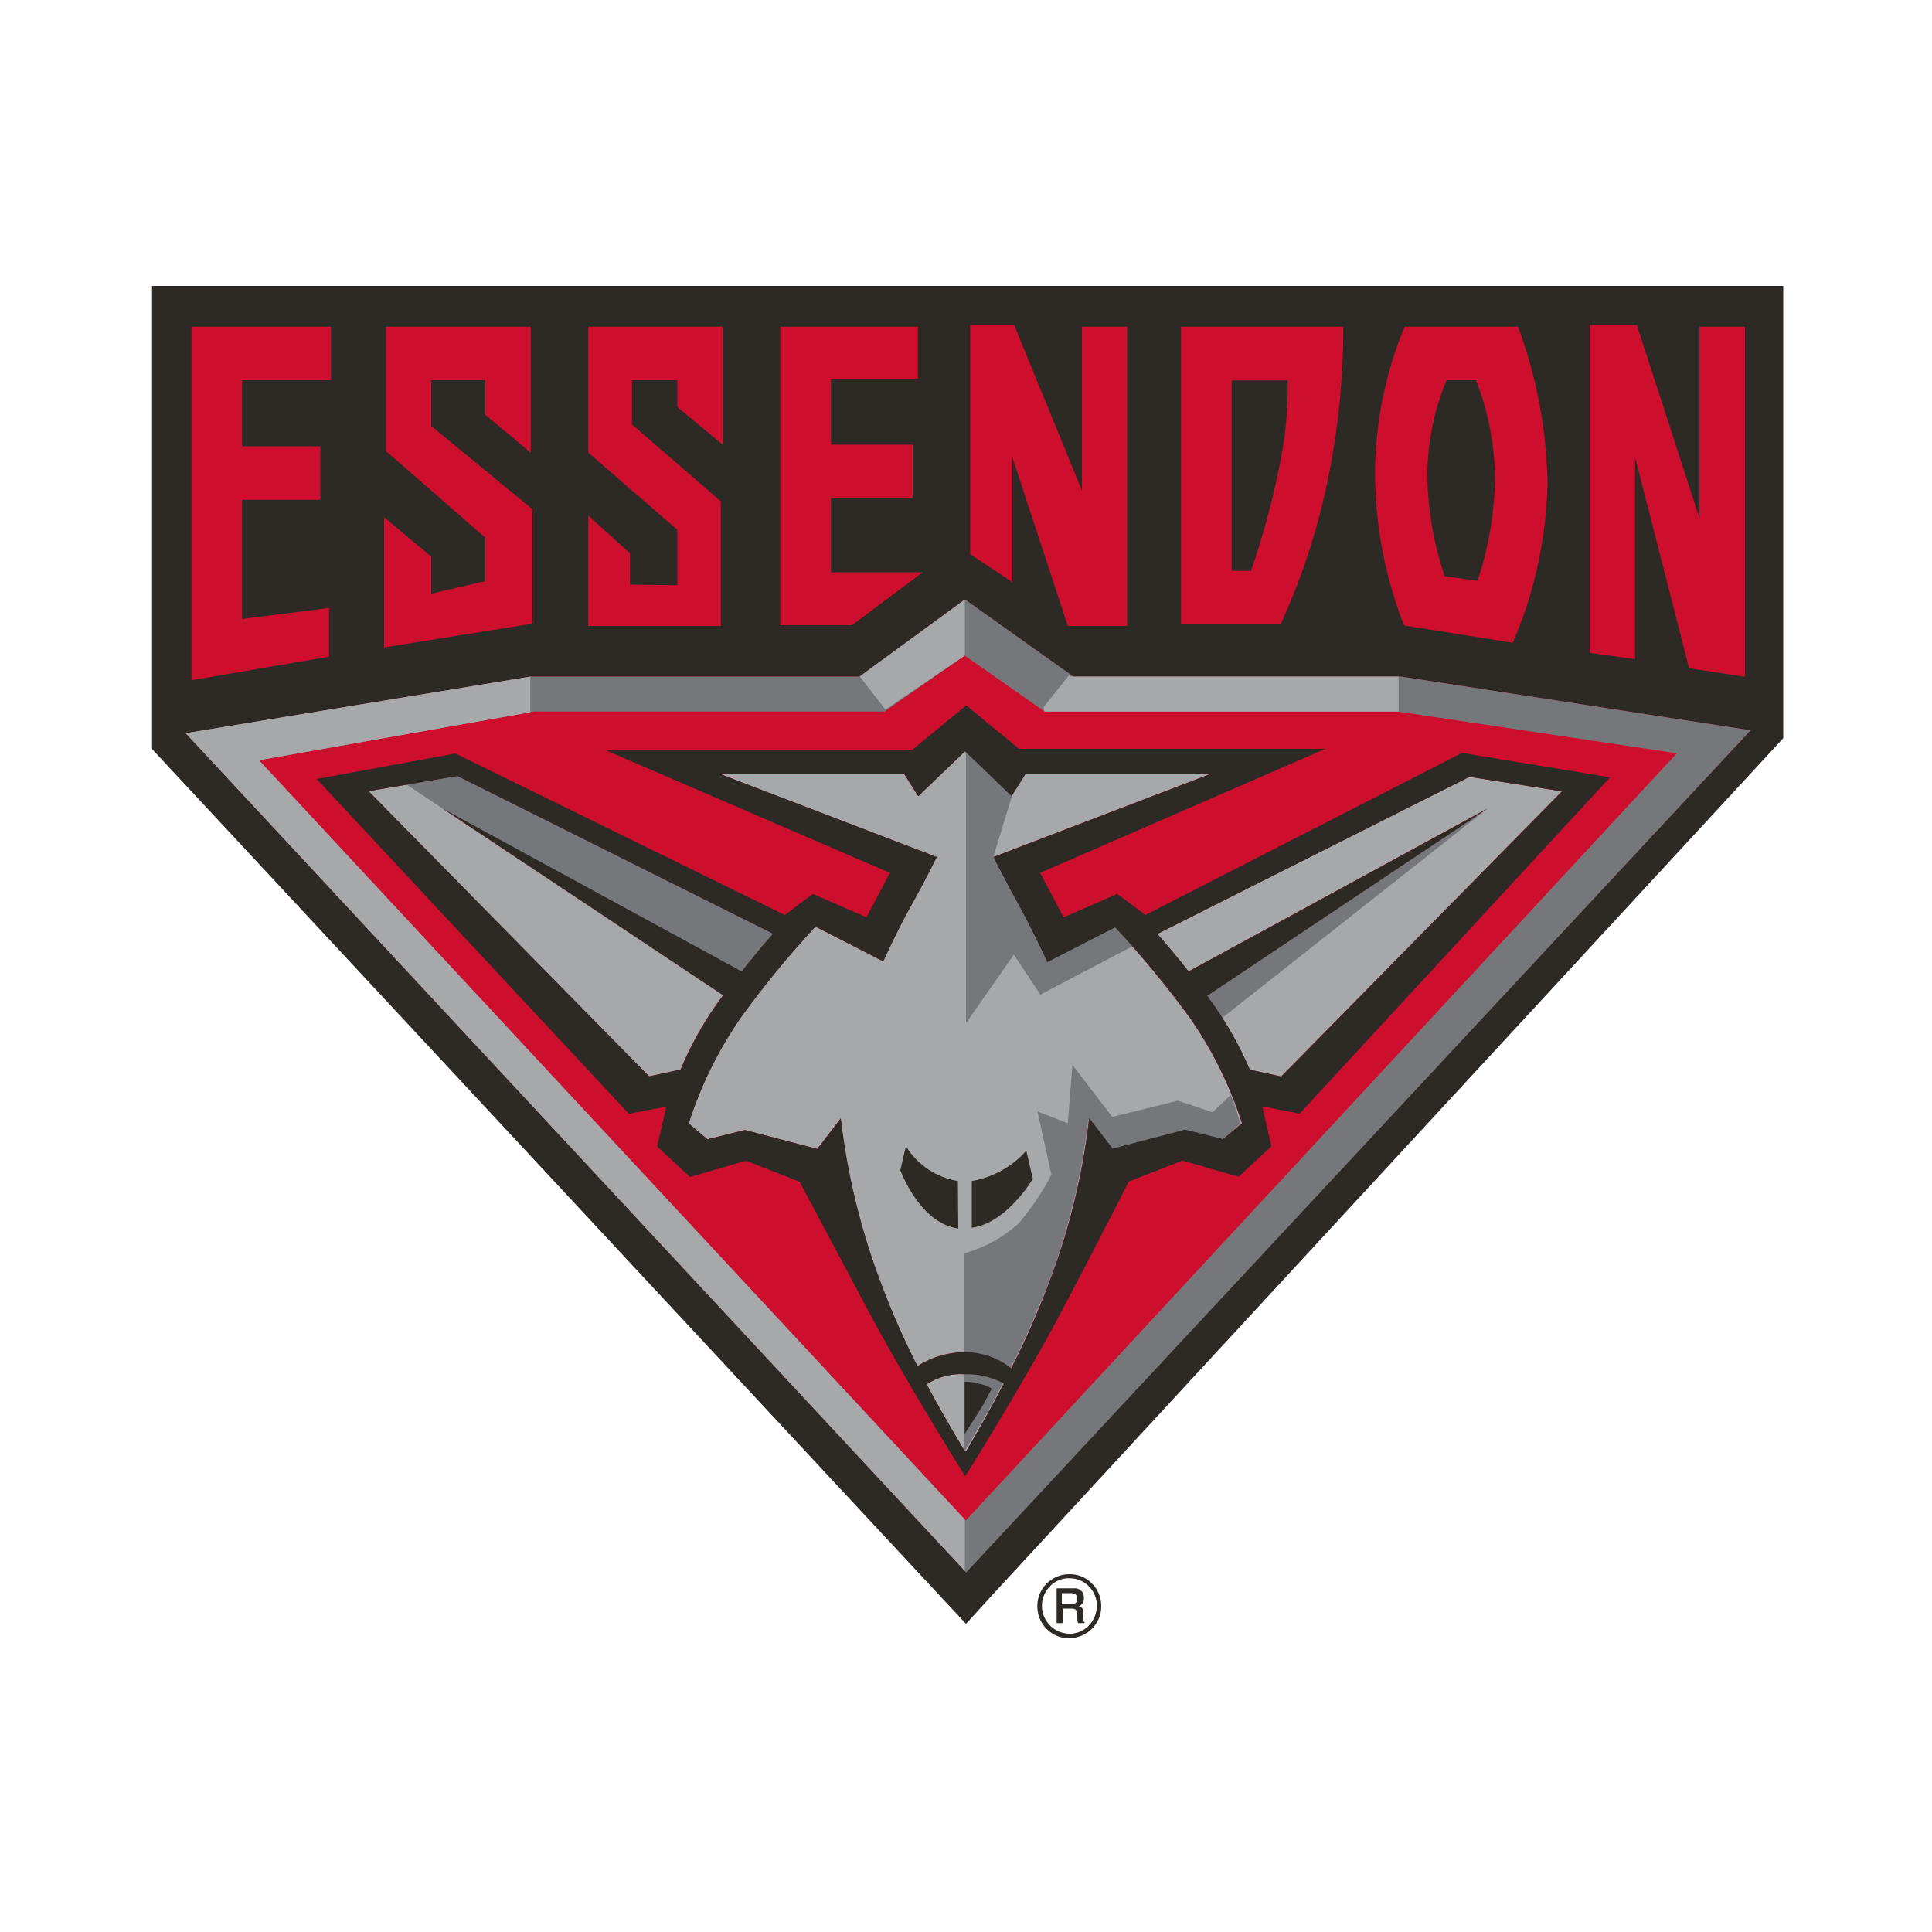 <?xml version="1.0" encoding="UTF-8"?><svg id="Layer_2" xmlns="http://www.w3.org/2000/svg" viewBox="0 0 100 100"><defs><style>.cls-1,.cls-2{fill:#76777a;}.cls-3,.cls-2,.cls-4{fill-rule:evenodd;}.cls-3,.cls-5{fill:#ce0e2d;}.cls-6{fill:#a7a8a9;}.cls-7{fill:none;}.cls-8,.cls-4{fill:#2d2a26;}</style></defs><g id="bg"><rect class="cls-7" width="100" height="100"/><polygon class="cls-4" points="7.87 14.8 7.87 38.77 48.65 82.6 50 84.05 51.33 82.59 92.3 38.21 92.3 14.8 7.87 14.8"/><polygon class="cls-3" points="9.91 16.91 9.91 35.21 17.03 33.99 17.03 31.47 12.53 32.04 12.53 25.87 16.58 25.87 16.58 23.1 12.53 23.1 12.53 19.68 17.13 19.68 17.13 16.91 9.91 16.91"/><polygon class="cls-5" points="19.98 16.91 19.98 23.35 25.12 27.83 25.12 30.08 22.32 30.73 22.32 28.81 19.88 26.77 19.88 33.51 27.56 32.28 27.56 26.36 22.32 22.05 22.32 19.68 25.12 19.68 25.12 21.47 27.47 23.43 27.47 16.91 19.98 16.91"/><polygon class="cls-5" points="30.45 16.91 30.45 23.43 35.06 27.42 35.06 30.29 32.61 30.26 32.61 28.64 30.45 26.69 30.45 32.4 37.31 32.4 37.31 25.95 32.71 21.97 32.71 19.68 35.06 19.68 35.06 21.07 37.41 23.02 37.41 16.91 30.45 16.91"/><polygon class="cls-5" points="43.01 25.79 47.24 25.79 47.24 23.02 43.01 23.02 43.01 19.6 47.51 19.6 47.51 16.91 40.39 16.91 40.39 32.36 44.1 32.36 47.76 29.62 43.01 29.62 43.01 25.79"/><polygon class="cls-5" points="50.22 28.69 50.22 16.82 52.49 16.82 56 25.39 56 16.91 58.34 16.91 58.34 32.4 55.27 32.4 52.4 23.67 52.4 30.13 50.22 28.69"/><polygon class="cls-5" points="82.28 33.79 82.28 16.82 84.72 16.82 87.97 26.84 87.97 16.91 90.32 16.91 90.32 35.03 87.43 34.59 84.63 23.67 84.63 34.12 82.28 33.79"/><path class="cls-5" d="m61.13,32.32v-15.41h8.4c0,2.52-.23,5.03-.72,7.5-.52,2.73-1.37,5.38-2.53,7.91h-5.15Zm2.62-12.64v9.87h1c.7-2.02,1.24-4.09,1.62-6.19.21-1.21.3-2.44.28-3.67h-2.9Z"/><path class="cls-3" d="m72.67,32.37c-.97-2.49-1.48-5.13-1.5-7.8,0-2.63.53-5.23,1.53-7.66h5.87c.97,2.61,1.49,5.37,1.53,8.15-.07,2.83-.68,5.62-1.8,8.21l-5.65-.9Zm3.81-2.31c.57-1.71.87-3.51.9-5.31-.02-1.74-.35-3.45-.98-5.07h-1.53c-.65,1.56-.98,3.22-.99,4.91.02,1.78.32,3.55.9,5.24l1.7.23Z"/><polygon class="cls-5" points="90.61 37.8 49.98 81.36 9.61 37.95 27.45 35.02 44.5 35.02 49.94 31.03 55.55 35.02 72.51 35.02 90.61 37.8"/><path class="cls-6" d="m33.59,55.71l-14.52-14.76,4.6-.78,16.33,8.16c-.45.51-1.02,1.18-1.62,1.95h0l-15.48-8.43,14.55,9.68v-.05l-.35.48c-.75,1.06-1.38,2.2-1.88,3.4l-1.62.35Z"/><path class="cls-6" d="m49.94,75.11s-.9-1.45-1.98-3.46c.59-.38,1.28-.57,1.98-.52.7-.02,1.4.15,2.02.48-1.05,2-1.95,3.5-1.95,3.5h-.07Z"/><path class="cls-6" d="m63.27,58.95l-1.94-.48-3.75.98-1.21-1.58c-.33,2.9-1.02,5.74-2.06,8.47-.57,1.53-1.23,3.03-1.98,4.49-.68-.55-1.52-.85-2.4-.84-.87,0-1.72.25-2.45.72-.72-1.41-1.36-2.87-1.91-4.35-1.03-2.73-1.72-5.57-2.06-8.47l-1.21,1.58-3.75-.98-1.94.48-.97-.82c.62-1.95,1.53-3.79,2.69-5.47,1.19-1.65,2.49-3.23,3.87-4.72l3.51,1.8s.7-1.56,1.43-2.86,1.34-2.54,1.34-2.54l-11.25-4.31h9.56l.73,1.16,2.42-2.32h0l2.41,2.32.73-1.16h9.59l-11.26,4.31s.6,1.2,1.34,2.54,1.45,2.9,1.45,2.9l3.51-1.8c1.39,1.48,2.68,3.05,3.88,4.69,1.16,1.67,2.07,3.51,2.69,5.45l-1,.83Z"/><path class="cls-6" d="m64.68,55.36c-.51-1.19-1.15-2.33-1.89-3.39l-.31-.43,14.51-9.69-15.47,8.43.09.12c-.64-.81-1.24-1.53-1.71-2.06l16.15-8.13,4.79.75-14.53,14.76-1.62-.35Z"/><path class="cls-2" d="m52.48,49.42l1.37,2.06,4.77-2.5c-.55-.63-.9-1.01-.9-1.01l-3.51,1.8s-.73-1.57-1.45-2.9-1.34-2.54-1.34-2.54l.97-3.16-2.39-2.3h0v14.09l2.47-3.54Z"/><path class="cls-1" d="m90.61,37.8l-40.6,43.59L9.62,37.95l17.84-2.93h17.05l5.44-3.99,5.61,3.99h16.96l18.09,2.78Zm-18.26-.97h-18.28l-4.14-2.9-4.15,2.9h-18.16l-14.23,2.52,36.6,39.35,36.8-39.71-14.45-2.16Z"/><path class="cls-2" d="m63.71,56.67l-.95.9-1.8-.6-3.39.84-2.06-2.69-.24,3.02-1.57-.61.72,3.27c-.47.91-1.05,1.77-1.72,2.55-.8.71-1.75,1.23-2.78,1.52v10.25h0c1.71-2.77,3.17-5.69,4.35-8.71,1.03-2.73,1.72-5.57,2.06-8.47l1.21,1.58,3.75-.98,1.94.48.96-.84s-.13-.62-.48-1.5Z"/><path class="cls-1" d="m21.05,40.61l16.4,10.92c.9-1.27,1.89-2.42,2.58-3.2l-16.33-8.16-2.65.44Z"/><path class="cls-2" d="m62.48,51.53l.31.43c.16.23.32.48.48.72l13.72-10.83-14.51,9.68Z"/><polygon class="cls-6" points="49.94 33.93 49.94 31.03 44.5 35.01 45.83 36.73 49.94 33.93"/><polygon class="cls-6" points="72.36 36.83 72.39 36.84 72.39 35.02 55.37 35.02 55.34 34.94 54 36.62 54.07 36.83 72.36 36.83"/><polygon class="cls-6" points="49.94 78.65 13.41 39.35 27.45 36.87 27.45 35.02 9.61 37.95 49.94 81.31 49.94 78.65"/><path class="cls-8" d="m49.58,61.13c-1.11-.18-2.1-.84-2.69-1.8l-.29,1.24c.19.48,1.16,2.76,3,3.02l-.02-2.47Z"/><path class="cls-8" d="m53.12,59.56c-.73.83-1.73,1.38-2.82,1.57v2.42c1.49-.22,2.63-1.7,3.16-2.53l-.34-1.46Z"/><path class="cls-4" d="m49.94,74.21s.82-1.25,1.02-1.63.37-.7.37-.7c-.21-.14-.45-.23-.7-.27-.23-.07-.46-.1-.7-.09v2.69Z"/><path class="cls-8" d="m83.31,40.23l-7.64-1.26-16.39,8.39-1.45-1.09-2.78,1.21-1.21-2.3,14.76-6.42h-15.85l-2.74-2.25h0l-2.79,2.3h-15.92l14.76,6.37-1.21,2.3-2.78-1.21-1.45,1.09-17.05-8.36-7.18,1.32,16.16,17.33,1.94-.37-.48,2.06,1.7,1.58,2.9-.84,2.78,1.09s1.54,2.91,3.6,6.77,4.97,8.47,4.97,8.47h0s2.9-4.6,4.95-8.47,3.51-6.78,3.51-6.78l2.78-1.09,2.91.84,1.7-1.58-.48-2.06,1.94.37,16.07-17.41Zm-49.71,15.48l-14.52-14.76,4.6-.78,16.33,8.16c-.45.51-1.02,1.18-1.62,1.95h0l-15.48-8.43,14.55,9.68v-.05l-.35.48c-.75,1.06-1.38,2.2-1.88,3.4l-1.62.35Zm16.34,19.4s-.9-1.45-1.98-3.46c.59-.38,1.28-.57,1.98-.52.7-.02,1.4.15,2.02.48-1.05,2-1.95,3.5-1.95,3.5h-.07Zm13.34-16.16l-1.94-.48-3.75.98-1.21-1.58c-.33,2.9-1.02,5.74-2.06,8.47-.57,1.53-1.23,3.03-1.98,4.49-.68-.55-1.52-.85-2.4-.84-.87,0-1.72.25-2.45.72-.72-1.41-1.36-2.87-1.91-4.35-1.03-2.73-1.72-5.57-2.06-8.47l-1.21,1.58-3.75-.98-1.94.48-.97-.82c.62-1.95,1.53-3.79,2.69-5.47,1.19-1.65,2.49-3.23,3.87-4.72l3.51,1.8s.7-1.56,1.43-2.86,1.34-2.54,1.34-2.54l-11.25-4.31h9.56l.73,1.16,2.42-2.32h0l2.41,2.32.73-1.16h9.59l-11.26,4.31s.6,1.2,1.34,2.54,1.45,2.9,1.45,2.9l3.51-1.8c1.39,1.48,2.68,3.05,3.88,4.69,1.16,1.67,2.07,3.51,2.69,5.45l-1,.83Zm1.41-3.59c-.51-1.19-1.15-2.33-1.89-3.39l-.31-.43,14.51-9.69-15.47,8.43.09.12c-.64-.81-1.24-1.53-1.71-2.06l16.15-8.13,4.79.75-14.53,14.76-1.62-.35Z"/><path class="cls-8" d="m56.52,81.96c-.31-.32-.73-.49-1.18-.48-.91,0-1.65.74-1.65,1.65,0,.44.17.87.48,1.18.31.32.73.49,1.17.48.91,0,1.66-.73,1.66-1.64,0,0,0-.01,0-.02,0-.44-.17-.86-.48-1.17Zm-.16,2.18c-.27.27-.63.43-1.01.42-.79-.01-1.43-.66-1.42-1.46,0-.37.15-.72.41-.99.26-.28.63-.43,1.01-.42.38,0,.75.14,1.01.42.27.27.42.63.41,1.01,0,.38-.15.75-.41,1.01Zm-.3-.37v-.26c0-.2,0-.31-.22-.37.17-.07.28-.24.26-.42.03-.26-.16-.49-.42-.51-.03,0-.06,0-.09,0h-.9v1.8h.31v-.75h.46c.24,0,.28.1.3.29v.22c0,.08.01.17.04.24h.34v-.05c-.06,0-.06-.07-.07-.18Zm-.66-.74h-.44v-.57h.44c.22,0,.35.06.35.28s-.08.29-.35.29Z"/></g></svg>